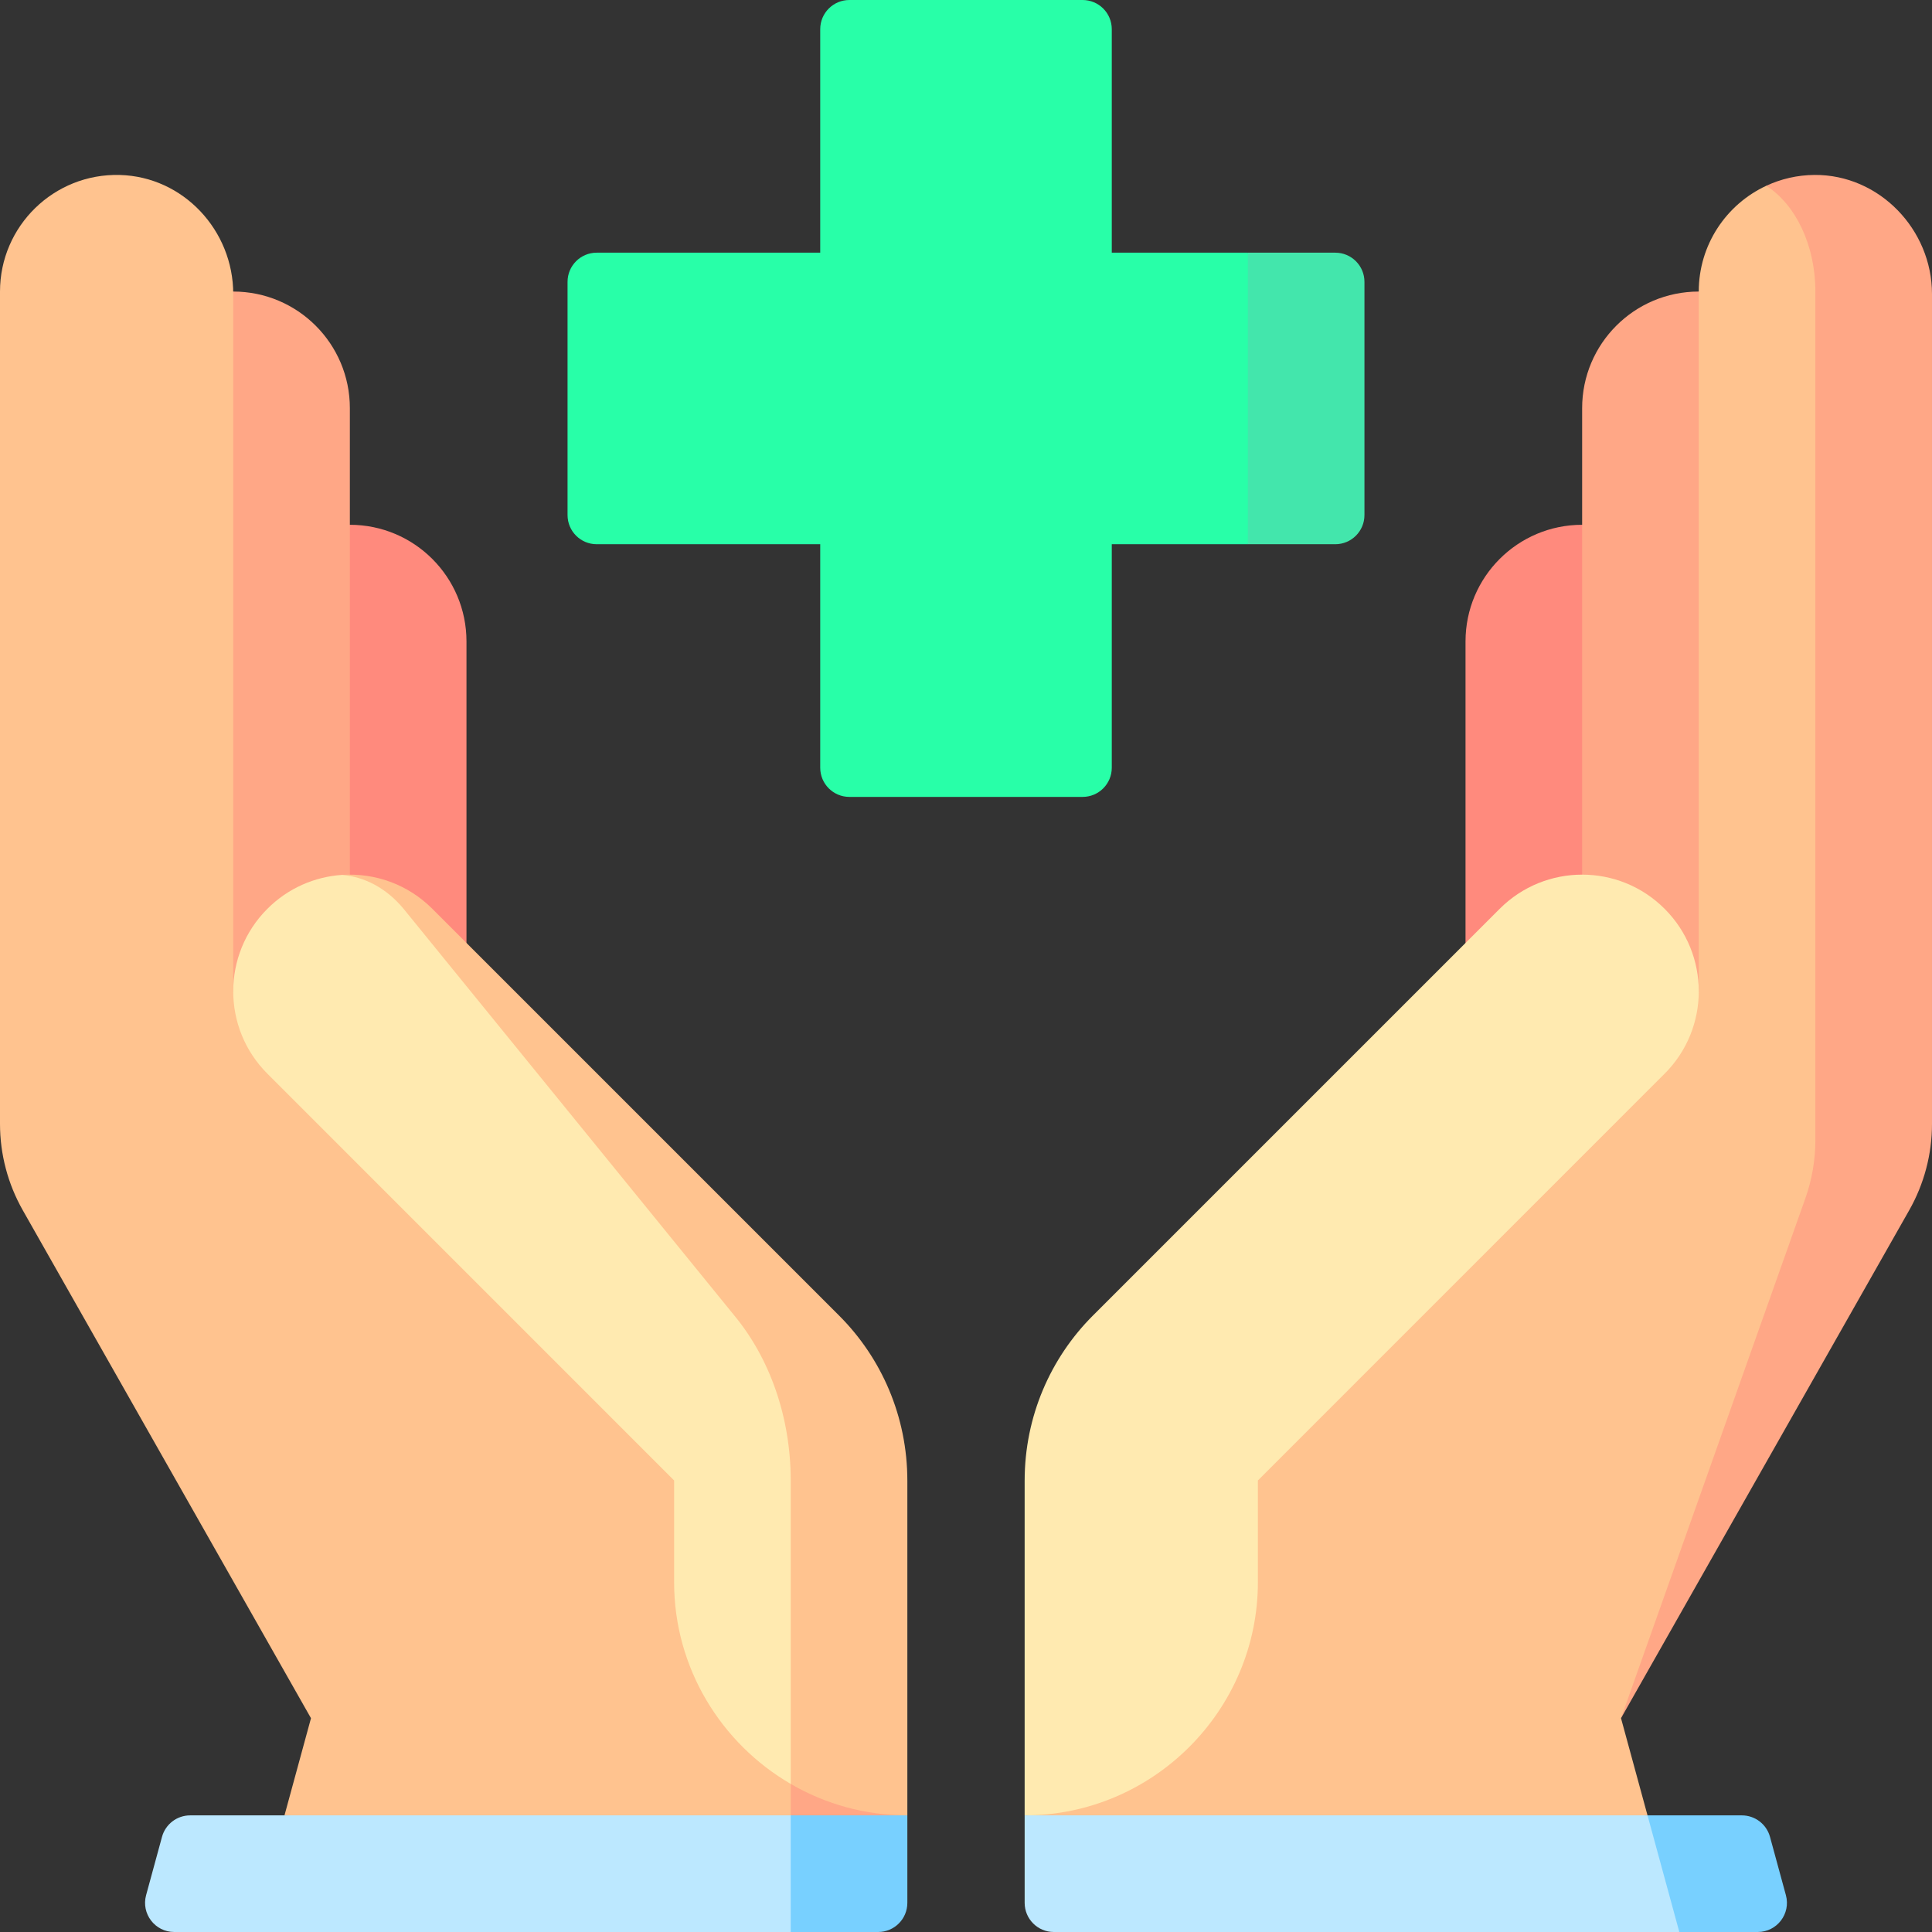 <svg id="Capa_1" enable-background="new 0 0 497 497" height="512" viewBox="0 0 497 497" width="512" xmlns="http://www.w3.org/2000/svg"><rect x="0" y="0" width="497" height="497" fill="#333333" stroke="none"/><path d="m321 65-30 37.5 30 37.5h22.5c4.142 0 7.5-3.358 7.5-7.5v-60c0-4.142-3.358-7.5-7.5-7.5z" fill="#43e6ac"/><path d="m321 65h-35v-57.5c0-4.142-3.358-7.5-7.5-7.5h-60c-4.142 0-7.5 3.358-7.5 7.5v57.5h-57.5c-4.142 0-7.5 3.358-7.5 7.5v60c0 4.142 3.358 7.5 7.5 7.5h57.5v57.5c0 4.142 3.358 7.5 7.5 7.5h60c4.142 0 7.5-3.358 7.5-7.5v-57.5h35z" fill="#28ffa8"/><path d="m90 135c-16.57 0-30 13.43-30 30v150h60v-150c0-16.57-13.43-30-30-30z" fill="#ff8a7d"/><path d="m60 75c-16.57 0-30 13.43-30 30v150h60v-150c0-16.57-13.43-30-30-30z" fill="#ffa786"/><path d="m173.412 407 60 60-60 15z" fill="#ffa786"/><path d="m196 373.5-136-118.5v-179.377c0-16.348-12.819-30.166-29.161-30.612-16.953-.462-30.839 13.14-30.839 29.989v214.123c0 7.785 2.019 15.436 5.861 22.207l74.139 130.67-6.818 25 130.23 15v-23.09z" fill="#ffc38f"/><path d="m233.412 467v22.5c0 4.142-3.358 7.5-7.5 7.5h-22.5l-30-15 30-15z" fill="#78d0ff"/><path d="m41.675 472.527-4.091 15c-1.301 4.771 2.29 9.473 7.236 9.473h158.592v-30h-154.502c-3.382 0-6.345 2.264-7.235 5.527z" fill="#bce8ff"/><path d="m215.882 338.452-104.669-104.665c-6.37-6.38-14.9-9.28-23.24-8.72l115.439 233.843c8.84 5.14 19.09 8.09 30 8.09v-86.088c0-16.57-6.68-31.6-17.53-42.46z" fill="#ffc38f"/><path d="m203.412 380.912v77.998c-17.9-10.41-30-29.82-30-51.91v-26.158l-104.625-104.635c-5.86-5.85-8.79-13.53-8.79-21.21s2.93-15.36 8.79-21.21c5.33-5.34 12.19-8.25 19.18-8.72 5.77.47 11.44 3.38 15.85 8.72l85.115 104.665c8.97 10.86 14.48 25.89 14.48 42.46z" fill="#ffeab0"/><path d="m407 135c16.57 0 30 13.43 30 30v150h-60v-150c0-16.57 13.43-30 30-30z" fill="#ff8a7d"/><path d="m437 75c16.57 0 30 13.43 30 30v150h-60v-150c0-16.57 13.43-30 30-30z" fill="#ffa786"/><path d="m466.756 45.001c-4.42.035-8.615 1.031-12.386 2.789l-13.15 280.93-24.22 113.28 74.139-130.67c3.841-6.771 5.861-14.422 5.861-22.207v-213.485c0-16.636-13.609-30.77-30.244-30.637z" fill="#ffa786"/><path d="m467 75v218.257c0 5.124-.875 10.21-2.588 15.04l-47.412 133.703 6.818 25-80.115 15-80.115-15 32.412-98.57 141-113.43v-180c0-12.06 7.11-22.45 17.37-27.21 7.46 4.76 12.63 15.16 12.63 27.21z" fill="#ffc38f"/><path d="m385.793 233.787c11.71-11.72 30.71-11.72 42.42 0 5.86 5.85 8.79 13.53 8.79 21.21s-2.93 15.36-8.79 21.21l-104.625 104.635v26.158c0 33-27 60-60 60v-86.088c0-16.57 6.68-31.6 17.53-42.46z" fill="#ffeab0"/><path d="m455.326 472.527 4.091 15c1.301 4.771-2.29 9.473-7.236 9.473h-20.181l-23.181-15 15-15h24.271c3.382 0 6.346 2.264 7.236 5.527z" fill="#78d0ff"/><path d="m423.818 467 8.182 30h-160.911c-4.142 0-7.5-3.358-7.5-7.5v-22.5z" fill="#bce8ff"/></svg>